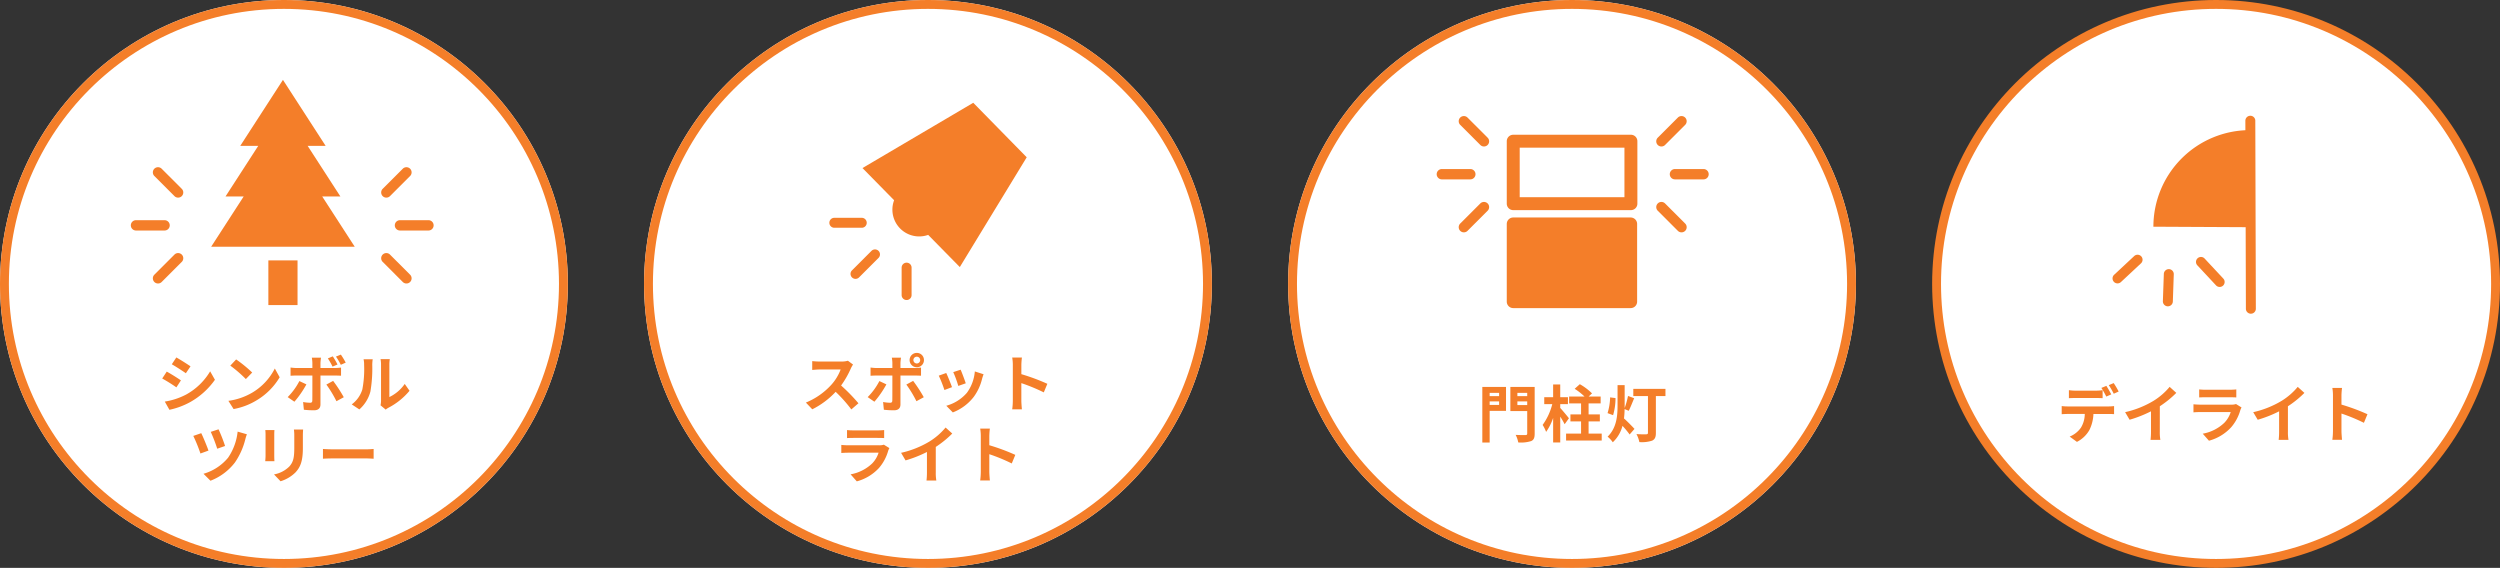 <svg xmlns="http://www.w3.org/2000/svg" width="562.848" height="127.849" viewBox="0 0 562.848 127.849">
  <rect x="0" y="0" width="562.848" height="127.849" fill="#333333" stroke="none"/>
  <g id="Group_4856" data-name="Group 4856" transform="translate(-199 -11548.641)">
    <g id="Group_4788" data-name="Group 4788" transform="translate(-196 -8.455)">
      <g id="Ellipse_27" data-name="Ellipse 27" transform="translate(395 11557.096)" fill="#fff" stroke="#f47e29" stroke-width="2">
        <circle cx="63.924" cy="63.924" r="63.924" stroke="none"/>
        <circle cx="63.924" cy="63.924" r="62.924" fill="none"/>
      </g>
      <g id="Ellipse_28" data-name="Ellipse 28" transform="translate(540 11557.096)" fill="#fff" stroke="#f47e29" stroke-width="2">
        <circle cx="63.924" cy="63.924" r="63.924" stroke="none"/>
        <circle cx="63.924" cy="63.924" r="62.924" fill="none"/>
      </g>
      <g id="Ellipse_29" data-name="Ellipse 29" transform="translate(685.001 11557.096)" fill="#fff" stroke="#f47e29" stroke-width="2">
        <circle cx="63.924" cy="63.924" r="63.924" stroke="none"/>
        <circle cx="63.924" cy="63.924" r="62.924" fill="none"/>
      </g>
      <g id="Path_4988" data-name="Path 4988" transform="translate(830 11557.096)" fill="#fff">
        <path d="M 63.924 126.848 C 55.429 126.848 47.188 125.185 39.431 121.904 C 35.703 120.327 32.107 118.375 28.743 116.102 C 25.411 113.851 22.278 111.266 19.43 108.418 C 16.582 105.57 13.997 102.437 11.746 99.105 C 9.473 95.741 7.521 92.145 5.944 88.417 C 2.664 80.66 1 72.419 1 63.924 C 1 55.429 2.664 47.188 5.944 39.431 C 7.521 35.703 9.473 32.107 11.746 28.743 C 13.997 25.411 16.582 22.278 19.43 19.43 C 22.278 16.582 25.411 13.997 28.743 11.746 C 32.107 9.473 35.703 7.521 39.431 5.944 C 47.188 2.664 55.429 1 63.924 1 C 72.419 1 80.66 2.664 88.417 5.944 C 92.145 7.521 95.741 9.473 99.105 11.746 C 102.437 13.997 105.57 16.582 108.418 19.43 C 111.266 22.278 113.851 25.411 116.102 28.743 C 118.375 32.107 120.327 35.703 121.904 39.431 C 125.185 47.188 126.848 55.429 126.848 63.924 C 126.848 72.419 125.185 80.66 121.904 88.417 C 120.327 92.145 118.375 95.741 116.102 99.105 C 113.851 102.437 111.266 105.57 108.418 108.418 C 105.57 111.266 102.437 113.851 99.105 116.102 C 95.741 118.375 92.145 120.327 88.417 121.904 C 80.66 125.185 72.419 126.848 63.924 126.848 Z" stroke="none"/>
        <path d="M 63.924 2 C 55.563 2 47.454 3.637 39.821 6.865 C 36.152 8.417 32.613 10.338 29.303 12.574 C 26.024 14.79 22.94 17.334 20.137 20.137 C 17.334 22.94 14.79 26.024 12.574 29.303 C 10.338 32.613 8.417 36.152 6.865 39.821 C 3.637 47.454 2 55.563 2 63.924 C 2 72.285 3.637 80.394 6.865 88.027 C 8.417 91.696 10.338 95.235 12.574 98.545 C 14.79 101.824 17.334 104.908 20.137 107.711 C 22.94 110.514 26.024 113.058 29.303 115.274 C 32.613 117.51 36.152 119.431 39.821 120.983 C 47.454 124.211 55.563 125.848 63.924 125.848 C 72.285 125.848 80.394 124.211 88.027 120.983 C 91.696 119.431 95.235 117.51 98.545 115.274 C 101.824 113.058 104.908 110.514 107.711 107.711 C 110.514 104.908 113.058 101.824 115.274 98.545 C 117.51 95.235 119.431 91.696 120.983 88.027 C 124.211 80.394 125.848 72.285 125.848 63.924 C 125.848 55.563 124.211 47.454 120.983 39.821 C 119.431 36.152 117.51 32.613 115.274 29.303 C 113.058 26.024 110.514 22.94 107.711 20.137 C 104.908 17.334 101.824 14.79 98.545 12.574 C 95.235 10.338 91.696 8.417 88.027 6.865 C 80.394 3.637 72.285 2 63.924 2 M 63.924 -7.62939453125e-06 C 99.228 -7.62939453125e-06 127.848 28.62 127.848 63.924 C 127.848 99.228 99.228 127.848 63.924 127.848 C 28.62 127.848 -7.62939453125e-06 99.228 -7.62939453125e-06 63.924 C -7.62939453125e-06 28.62 28.62 -7.62939453125e-06 63.924 -7.62939453125e-06 Z" stroke="none" fill="#f47e29"/>
      </g>
      <path id="Path_5062" data-name="Path 5062" d="M-24.3-11.088l-1.022,1.54c.924.518,2.38,1.47,3.164,2.016l1.05-1.554C-21.84-9.59-23.38-10.57-24.3-11.088Zm-2.6,9.94L-25.858.7a17.035,17.035,0,0,0,4.676-1.736A16.9,16.9,0,0,0-15.61-6.062l-1.078-1.9a14.271,14.271,0,0,1-5.446,5.25A15.535,15.535,0,0,1-26.908-1.148ZM-26.46-7.9l-1.022,1.554A36.564,36.564,0,0,1-24.29-4.354l1.022-1.568C-23.982-6.426-25.522-7.392-26.46-7.9Zm15.624-2.744-1.316,1.4a29.109,29.109,0,0,1,3.5,3.024l1.428-1.47A29.4,29.4,0,0,0-10.836-10.64Zm-1.75,9.324L-11.41.532A15.162,15.162,0,0,0-6.216-1.442a14.887,14.887,0,0,0,5.18-5.18L-2.128-8.6a13.275,13.275,0,0,1-5.1,5.446A14.43,14.43,0,0,1-12.586-1.316Zm26.418-8.6a15.909,15.909,0,0,0-1.092-1.806l-1.106.448a13.63,13.63,0,0,1,1.092,1.848Zm-1.848.42a17.689,17.689,0,0,0-1.064-1.834l-1.106.462a15.222,15.222,0,0,1,1.05,1.848ZM3.4-5.768A14.589,14.589,0,0,1,.77-2.156L2.282-1.12a21.973,21.973,0,0,0,2.7-3.906Zm8.022-1.246c.378,0,.924.014,1.358.042V-8.806a10.91,10.91,0,0,1-1.372.1H8.148v-1.12a11.349,11.349,0,0,1,.126-1.218H6.2a7.252,7.252,0,0,1,.126,1.218v1.12H2.772A10.876,10.876,0,0,1,1.414-8.82v1.862c.392-.042.938-.056,1.358-.056H6.328V-7c0,.658,0,5.1-.014,5.614-.014.364-.154.5-.518.5A9.683,9.683,0,0,1,4.242-1.05L4.41.686A20.215,20.215,0,0,0,6.692.812c.994,0,1.456-.5,1.456-1.316v-6.51ZM9.478-4.984a26.581,26.581,0,0,1,2.268,3.752l1.652-.9A32.543,32.543,0,0,0,11-5.81ZM16.9.616A8.109,8.109,0,0,0,19.39-3.4a30.89,30.89,0,0,0,.42-6.02,8.929,8.929,0,0,1,.1-1.26H17.85a5.11,5.11,0,0,1,.126,1.274,24.125,24.125,0,0,1-.406,5.544A6.6,6.6,0,0,1,15.19-.518Zm5.936.042a3.569,3.569,0,0,1,.616-.42A15.415,15.415,0,0,0,28.2-3.584l-1.078-1.54A8.866,8.866,0,0,1,23.66-2.17V-9.492a7.109,7.109,0,0,1,.1-1.218H21.672a6.207,6.207,0,0,1,.112,1.2v8.162a5.327,5.327,0,0,1-.112,1.036ZM-14.8,5.094l-1.75.574a35.818,35.818,0,0,1,1.456,3.794l1.764-.616A33.839,33.839,0,0,0-14.8,5.094Zm4.3.518a12.768,12.768,0,0,1-2.156,5.88,11.231,11.231,0,0,1-5.53,3.612l1.568,1.568a12.678,12.678,0,0,0,5.5-4.1A15.993,15.993,0,0,0-8.764,7.306a9.788,9.788,0,0,1,.35-1.092Zm-8.19.35-1.792.616a34.919,34.919,0,0,1,1.61,3.962l1.806-.658C-17.388,8.93-18.256,6.844-18.69,5.962Zm14.42-.7a9.522,9.522,0,0,1,.056,1.064v4.718c0,.42-.056.966-.07,1.232h2.072c-.028-.322-.042-.868-.042-1.218V6.326c0-.448.014-.756.042-1.064Zm6.44-.126a9.876,9.876,0,0,1,.084,1.4V9.2c0,2.184-.182,3.234-1.134,4.284a6.552,6.552,0,0,1-3.43,1.764l1.47,1.54a8.133,8.133,0,0,0,3.4-2.03C3.6,13.606,4.186,12.318,4.186,9.308V6.536c0-.56.028-1.008.056-1.4Zm6.538,6.58c.518-.042,1.456-.07,2.254-.07H18.48c.588,0,1.3.056,1.638.07v-2.2c-.364.028-.994.084-1.638.084H10.962c-.728,0-1.75-.042-2.254-.084Z" transform="translate(459.001 11648.658)" fill="#f47e29"/>
      <path id="Path_5061" data-name="Path 5061" d="M-18.1-10.346a5.054,5.054,0,0,1-1.456.182h-4.928a15.641,15.641,0,0,1-1.652-.1v1.988c.294-.014,1.064-.1,1.652-.1h4.746a10.848,10.848,0,0,1-2.086,3.43,15.861,15.861,0,0,1-5.74,4.018L-26.124.588A18.441,18.441,0,0,0-20.86-3.346,31.925,31.925,0,0,1-17.332.616l1.6-1.386a39.357,39.357,0,0,0-3.906-4,20.583,20.583,0,0,0,2.2-3.85,6.615,6.615,0,0,1,.49-.868Zm15.512-.91a.753.753,0,0,1,.756.756.765.765,0,0,1-.756.77.768.768,0,0,1-.77-.77A.756.756,0,0,1-2.59-11.256Zm0,2.38A1.613,1.613,0,0,0-.98-10.5a1.6,1.6,0,0,0-1.61-1.61A1.613,1.613,0,0,0-4.214-10.5,1.625,1.625,0,0,0-2.59-8.876Zm-8.428,3.108A14.589,14.589,0,0,1-13.65-2.156l1.512,1.036a21.973,21.973,0,0,0,2.7-3.906ZM-3-7.014c.378,0,.924.014,1.358.042V-8.806a10.91,10.91,0,0,1-1.372.1H-6.272v-1.12a11.349,11.349,0,0,1,.126-1.218H-8.218a7.252,7.252,0,0,1,.126,1.218v1.12h-3.556a10.876,10.876,0,0,1-1.358-.112v1.862c.392-.042.938-.056,1.358-.056h3.556V-7c0,.658,0,5.1-.014,5.614-.014.364-.154.5-.518.5a9.683,9.683,0,0,1-1.554-.168L-10.01.686A20.215,20.215,0,0,0-7.728.812c.994,0,1.456-.5,1.456-1.316v-6.51Zm-1.946,2.03A26.581,26.581,0,0,1-2.674-1.232l1.652-.9A32.543,32.543,0,0,0-3.416-5.81ZM7.28-8.33l-1.666.546A23.319,23.319,0,0,1,6.748-4.676l1.68-.588C8.232-5.908,7.546-7.728,7.28-8.33Zm3.192.392a9.435,9.435,0,0,1-1.778,4.8A9.42,9.42,0,0,1,4.046-.21l1.47,1.5a10.933,10.933,0,0,0,4.69-3.472,11.289,11.289,0,0,0,1.9-4.1c.084-.28.168-.574.336-1.022Zm-6.44.35-1.68.6A28.278,28.278,0,0,1,3.626-3.752L5.334-4.4C5.054-5.18,4.382-6.874,4.032-7.588ZM26.8-5.152a45.725,45.725,0,0,0-5.852-2.17V-9.38a15.225,15.225,0,0,1,.126-1.694H18.886a9.764,9.764,0,0,1,.14,1.694v8.036A14.981,14.981,0,0,1,18.886.6H21.07c-.056-.56-.126-1.54-.126-1.946V-5.306A40.437,40.437,0,0,1,26-3.22ZM-10.01,8.552a2.953,2.953,0,0,1-1.022.14h-6.93c-.434,0-1.036-.028-1.624-.084v1.82c.588-.056,1.288-.07,1.624-.07H-11.2a6.074,6.074,0,0,1-1.442,2.422A9.435,9.435,0,0,1-17.5,15.23l1.4,1.582a10.483,10.483,0,0,0,5-3.024A10.061,10.061,0,0,0-9.03,9.91a5.187,5.187,0,0,1,.266-.588ZM-18.3,7.068c.406-.028,1.008-.042,1.456-.042h5.362c.5,0,1.162.014,1.54.042V5.262a13.2,13.2,0,0,1-1.512.07h-5.39a11.8,11.8,0,0,1-1.456-.07ZM1.68,9.056a22.875,22.875,0,0,0,3.71-3.01l-1.5-1.358A14.776,14.776,0,0,1,.238,7.852a21.508,21.508,0,0,1-6.37,2.534l1.008,1.708a27.372,27.372,0,0,0,4.816-1.9v4.592a15.679,15.679,0,0,1-.1,1.834H1.806a9.625,9.625,0,0,1-.126-1.834Zm17.906,1.792a45.725,45.725,0,0,0-5.852-2.17V6.62a15.225,15.225,0,0,1,.126-1.694H11.676a9.764,9.764,0,0,1,.14,1.694v8.036a14.981,14.981,0,0,1-.14,1.946H13.86c-.056-.56-.126-1.54-.126-1.946V10.694a40.437,40.437,0,0,1,5.054,2.086Z" transform="translate(604 11648.658)" fill="#f47e29"/>
      <path id="Path_5063" data-name="Path 5063" d="M-16.492-9.954v.728H-18.62v-.728ZM-18.62-7.238v-.8h2.128v.8Zm3.682-4.06h-5.334V1.218h1.652V-5.908h3.682Zm2.562,4.088v-.826h2.212v.826Zm2.212-2.744v.728h-2.212v-.728Zm1.68-1.344h-5.474v5.432h3.794v5.04c0,.266-.1.364-.392.364s-1.33.014-2.212-.042A6.035,6.035,0,0,1-12.18,1.2,7.617,7.617,0,0,0-9.3.9C-8.68.644-8.484.154-8.484-.8ZM-.77-4.242c-.28-.364-1.47-1.806-1.96-2.324V-7.42H-.994V-8.988H-2.73v-2.87h-1.6v2.87h-2V-7.42h1.806a13.623,13.623,0,0,1-2.17,4.676,8.2,8.2,0,0,1,.784,1.568,12.007,12.007,0,0,0,1.582-3.15V1.2h1.6v-5.81A17.751,17.751,0,0,1-1.736-2.9ZM3.654-.784V-3.542H6.188V-5.11H3.654V-7.588H6.37V-9.142h-2.7l.756-.7A12.793,12.793,0,0,0,1.68-11.914L.518-10.878A14.238,14.238,0,0,1,2.73-9.142H-.728v1.554H1.96V-5.11H-.434v1.568H1.96V-.784H-1.414V.77H6.608V-.784ZM8.5-8.946A12.934,12.934,0,0,1,7.924-5.4l1.246.462a13.754,13.754,0,0,0,.546-3.85Zm4.186,3.024c.378-.7.812-1.862,1.232-2.828L12.53-9.268a17.884,17.884,0,0,1-.756,2.716V-11.7h-1.6V-7.1c0,2.408-.238,5.068-2.24,7A5.841,5.841,0,0,1,9.1,1.162a7.681,7.681,0,0,0,2.184-3.7,20.934,20.934,0,0,1,1.61,1.946l1.092-1.26c-.35-.392-1.736-1.82-2.366-2.352a18.065,18.065,0,0,0,.14-2.114Zm8.274-4.942H13.72V-9.24h3.3V-.98c0,.252-.112.336-.392.35s-1.344.014-2.2-.056a6.55,6.55,0,0,1,.658,1.806A7.361,7.361,0,0,0,17.948.8c.63-.294.854-.784.854-1.75V-9.24h2.156Z" transform="translate(749 11655.507)" fill="#f47e29"/>
      <path id="Path_5064" data-name="Path 5064" d="M-22.008-10.262a18.625,18.625,0,0,0-1.12-1.9l-1.106.462a16.517,16.517,0,0,1,1.12,1.932Zm-1.666.644c-.266-.518-.756-1.4-1.106-1.918l-1.12.462a19.241,19.241,0,0,1,1.106,1.946Zm-3.458.812c.49,0,1.036.014,1.512.042V-10.57a10.989,10.989,0,0,1-1.512.112H-31.71a10.475,10.475,0,0,1-1.5-.112v1.806c.42-.028,1.022-.042,1.5-.042Zm-6.356,1.9a10.659,10.659,0,0,1-1.344-.084v1.834c.392-.028.938-.056,1.344-.056h3.85a6.016,6.016,0,0,1-.868,3.094,5.717,5.717,0,0,1-2.534,2l1.638,1.19A6.718,6.718,0,0,0-28.588-1.61a8.882,8.882,0,0,0,.9-3.6h3.374c.392,0,.924.014,1.274.042v-1.82a10.588,10.588,0,0,1-1.274.084Zm20.748-.042a22.875,22.875,0,0,0,3.71-3.01l-1.5-1.358a14.776,14.776,0,0,1-3.654,3.164,21.508,21.508,0,0,1-6.37,2.534l1.008,1.708a27.372,27.372,0,0,0,4.816-1.9v4.592a15.679,15.679,0,0,1-.1,1.834h2.212a9.625,9.625,0,0,1-.126-1.834Zm17.15-.5a2.953,2.953,0,0,1-1.022.14h-6.93c-.434,0-1.036-.028-1.624-.084v1.82c.588-.056,1.288-.07,1.624-.07H3.22A6.074,6.074,0,0,1,1.778-3.22,9.435,9.435,0,0,1-3.08-.77L-1.68.812a10.483,10.483,0,0,0,5-3.024A10.061,10.061,0,0,0,5.39-6.09a5.187,5.187,0,0,1,.266-.588ZM-3.878-8.932c.406-.028,1.008-.042,1.456-.042H2.94c.5,0,1.162.014,1.54.042v-1.806a13.2,13.2,0,0,1-1.512.07h-5.39a11.8,11.8,0,0,1-1.456-.07ZM16.1-6.944a22.875,22.875,0,0,0,3.71-3.01l-1.5-1.358a14.776,14.776,0,0,1-3.654,3.164,21.508,21.508,0,0,1-6.37,2.534L9.3-3.906a27.372,27.372,0,0,0,4.816-1.9v4.592a15.679,15.679,0,0,1-.1,1.834h2.212A9.625,9.625,0,0,1,16.1-1.218ZM34.006-5.152a45.725,45.725,0,0,0-5.852-2.17V-9.38a15.225,15.225,0,0,1,.126-1.694H26.1a9.764,9.764,0,0,1,.14,1.694v8.036A14.981,14.981,0,0,1,26.1.6H28.28c-.056-.56-.126-1.54-.126-1.946V-5.306A40.437,40.437,0,0,1,33.208-3.22Z" transform="translate(894.001 11655.507)" fill="#f47e29"/>
      <g id="Group_4767" data-name="Group 4767" transform="translate(581.721 11580.237)">
        <path id="Path_4862" data-name="Path 4862" d="M249.1,22.88,224.157,37.574l7.123,7.246a6.03,6.03,0,0,0,7.669,7.8l7.123,7.246L261.135,35.15Z" transform="translate(-216.702 -22.88)" fill="#f47e29"/>
        <path id="Path_4863" data-name="Path 4863" d="M285.777,263.439a1.121,1.121,0,0,0-1.121,1.121v6.17a1.121,1.121,0,1,0,2.242,0v-6.17A1.12,1.12,0,0,0,285.777,263.439Z" transform="translate(-268.385 -227.443)" fill="#f47e29"/>
        <path id="Path_4864" data-name="Path 4864" d="M181.415,195.26a1.122,1.122,0,0,0-1.121-1.123h-6.174a1.121,1.121,0,1,0,0,2.242h6.17A1.119,1.119,0,0,0,181.415,195.26Z" transform="translate(-173 -168.241)" fill="#f47e29"/>
        <path id="Path_4865" data-name="Path 4865" d="M210.389,243.466l-4.362,4.361a1.122,1.122,0,1,0,1.586,1.588l4.363-4.366a1.121,1.121,0,1,0-1.586-1.583Z" transform="translate(-200.931 -210.099)" fill="#f47e29"/>
      </g>
      <g id="Group_4777" data-name="Group 4777" transform="translate(711 11582.744)">
        <g id="Group_4772" data-name="Group 4772" transform="translate(23.234 4.689)">
          <g id="Group_4768" data-name="Group 4768" transform="translate(0 0)">
            <path id="Path_4866" data-name="Path 4866" d="M-329.73,270.471h-26.492a1.455,1.455,0,0,1-1.456-1.455V254.955a1.456,1.456,0,0,1,1.456-1.455h26.492a1.455,1.455,0,0,1,1.456,1.455v14.061A1.455,1.455,0,0,1-329.73,270.471Zm-25.036-2.911h23.581v-11.15h-23.581Z" transform="translate(357.677 -253.5)" fill="#f47e29"/>
          </g>
          <g id="Group_4773" data-name="Group 4773" transform="translate(0 18.629)">
            <path id="Path_4866-2" data-name="Path 4866" d="M-329.786,273.9h-26.436a1.455,1.455,0,0,1-1.456-1.455V254.955a1.456,1.456,0,0,1,1.456-1.455h26.436a1.455,1.455,0,0,1,1.456,1.455V272.44A1.455,1.455,0,0,1-329.786,273.9Z" transform="translate(357.677 -253.5)" fill="#f47e29"/>
          </g>
        </g>
        <g id="Group_4775" data-name="Group 4775" transform="translate(13.574 0) rotate(45)">
          <path id="Path_4867" data-name="Path 4867" d="M1.162,0A1.162,1.162,0,0,0,0,1.162v6.4a1.162,1.162,0,1,0,2.324,0v-6.4A1.162,1.162,0,0,0,1.162,0Z" transform="translate(16.871 10.471)" fill="#f47e29"/>
          <path id="Path_4868" data-name="Path 4868" d="M8.726,1.164A1.163,1.163,0,0,0,7.563,0h-6.4a1.162,1.162,0,1,0,0,2.324h6.4A1.161,1.161,0,0,0,8.726,1.164Z" transform="translate(0 0)" fill="#f47e29"/>
          <path id="Path_4869" data-name="Path 4869" d="M4.866.342.343,4.864A1.164,1.164,0,1,0,1.988,6.511L6.511,1.984A1.162,1.162,0,1,0,4.866.342Z" transform="translate(4.94 7.404)" fill="#f47e29"/>
        </g>
        <g id="Group_4776" data-name="Group 4776" transform="translate(76.149 13.574) rotate(135)">
          <path id="Path_4867-2" data-name="Path 4867" d="M1.162,8.726A1.162,1.162,0,0,1,0,7.563v-6.4a1.162,1.162,0,1,1,2.324,0v6.4A1.162,1.162,0,0,1,1.162,8.726Z" transform="translate(16.871 0)" fill="#f47e29"/>
          <path id="Path_4868-2" data-name="Path 4868" d="M8.726,1.161A1.163,1.163,0,0,1,7.563,2.325h-6.4A1.162,1.162,0,1,1,1.166,0h6.4A1.161,1.161,0,0,1,8.726,1.161Z" transform="translate(0 16.872)" fill="#f47e29"/>
          <path id="Path_4869-2" data-name="Path 4869" d="M4.866,6.51.343,1.989A1.164,1.164,0,1,1,1.988.342L6.511,4.869A1.162,1.162,0,1,1,4.866,6.51Z" transform="translate(4.94 4.94)" fill="#f47e29"/>
        </g>
      </g>
      <g id="Group_4779" data-name="Group 4779" transform="translate(870.154 11582.716)">
        <path id="Path_4870" data-name="Path 4870" d="M-199-85.256A21.744,21.744,0,0,1-177.256-107v21.857Z" transform="translate(208.659 110.676)" fill="#f47e29"/>
        <g id="Group_4778" data-name="Group 4778" transform="translate(0 37.007) rotate(-43)">
          <path id="Path_4871" data-name="Path 4871" d="M1.121,0A1.121,1.121,0,0,0,0,1.121v6.17a1.121,1.121,0,1,0,2.242,0V1.121A1.12,1.12,0,0,0,1.121,0Z" transform="translate(16.271 10.099)" fill="#f47e29"/>
          <path id="Path_4872" data-name="Path 4872" d="M8.415,1.123A1.122,1.122,0,0,0,7.295,0H1.121a1.121,1.121,0,1,0,0,2.242h6.17A1.119,1.119,0,0,0,8.415,1.123Z" transform="translate(0 0)" fill="#f47e29"/>
          <path id="Path_4873" data-name="Path 4873" d="M4.693.33.331,4.691A1.122,1.122,0,1,0,1.917,6.279L6.279,1.913A1.121,1.121,0,0,0,4.693.33Z" transform="translate(4.764 7.139)" fill="#f47e29"/>
        </g>
        <path id="Path_4874" data-name="Path 4874" d="M28.546.33.331,31.844a1.122,1.122,0,1,0,1.586,1.588L30.133,1.913A1.121,1.121,0,1,0,28.546.33Z" transform="translate(8.93 20.384) rotate(-42)" fill="#f47e29"/>
      </g>
      <g id="Group_4786" data-name="Group 4786" transform="translate(417 11575.077)">
        <g id="Group_4766" data-name="Group 4766" transform="translate(25.543)">
          <path id="Path_4861" data-name="Path 4861" d="M125.133,37.566l-7.323-11.32H121.9l-7.364-11.382h4.051L108.973,0,99.358,14.863h4.048L96.045,26.245h4.09l-7.322,11.32Z" transform="translate(-92.813)" fill="#f47e29"/>
          <rect id="Rectangle_510" data-name="Rectangle 510" width="6.567" height="10.058" transform="translate(12.877 40.645)" fill="#f47e29"/>
        </g>
        <g id="Group_4785" data-name="Group 4785" transform="translate(0 32.754) rotate(-45)">
          <path id="Path_4867-3" data-name="Path 4867" d="M1.162,8.726A1.162,1.162,0,0,1,0,7.563v-6.4a1.162,1.162,0,1,1,2.324,0v6.4A1.162,1.162,0,0,1,1.162,8.726Z" transform="translate(16.871 0)" fill="#f47e29"/>
          <path id="Path_4868-3" data-name="Path 4868" d="M8.726,1.161A1.163,1.163,0,0,1,7.563,2.325h-6.4A1.162,1.162,0,1,1,1.166,0h6.4A1.161,1.161,0,0,1,8.726,1.161Z" transform="translate(0 16.872)" fill="#f47e29"/>
          <path id="Path_4869-3" data-name="Path 4869" d="M4.866,6.51.343,1.989A1.164,1.164,0,1,1,1.988.342L6.511,4.869A1.162,1.162,0,1,1,4.866,6.51Z" transform="translate(4.94 4.94)" fill="#f47e29"/>
        </g>
        <g id="Group_4787" data-name="Group 4787" transform="translate(69.507 46.328) rotate(-135)">
          <path id="Path_4867-4" data-name="Path 4867" d="M1.162,0A1.162,1.162,0,0,0,0,1.162v6.4a1.162,1.162,0,1,0,2.324,0v-6.4A1.162,1.162,0,0,0,1.162,0Z" transform="translate(16.871 10.471)" fill="#f47e29"/>
          <path id="Path_4868-4" data-name="Path 4868" d="M8.726,1.164A1.163,1.163,0,0,0,7.563,0h-6.4a1.162,1.162,0,1,0,0,2.324h6.4A1.161,1.161,0,0,0,8.726,1.164Z" transform="translate(0 0)" fill="#f47e29"/>
          <path id="Path_4869-4" data-name="Path 4869" d="M4.866.342.343,4.864A1.164,1.164,0,1,0,1.988,6.511L6.511,1.984A1.162,1.162,0,1,0,4.866.342Z" transform="translate(4.94 7.404)" fill="#f47e29"/>
        </g>
      </g>
    </g>
  </g>
</svg>
